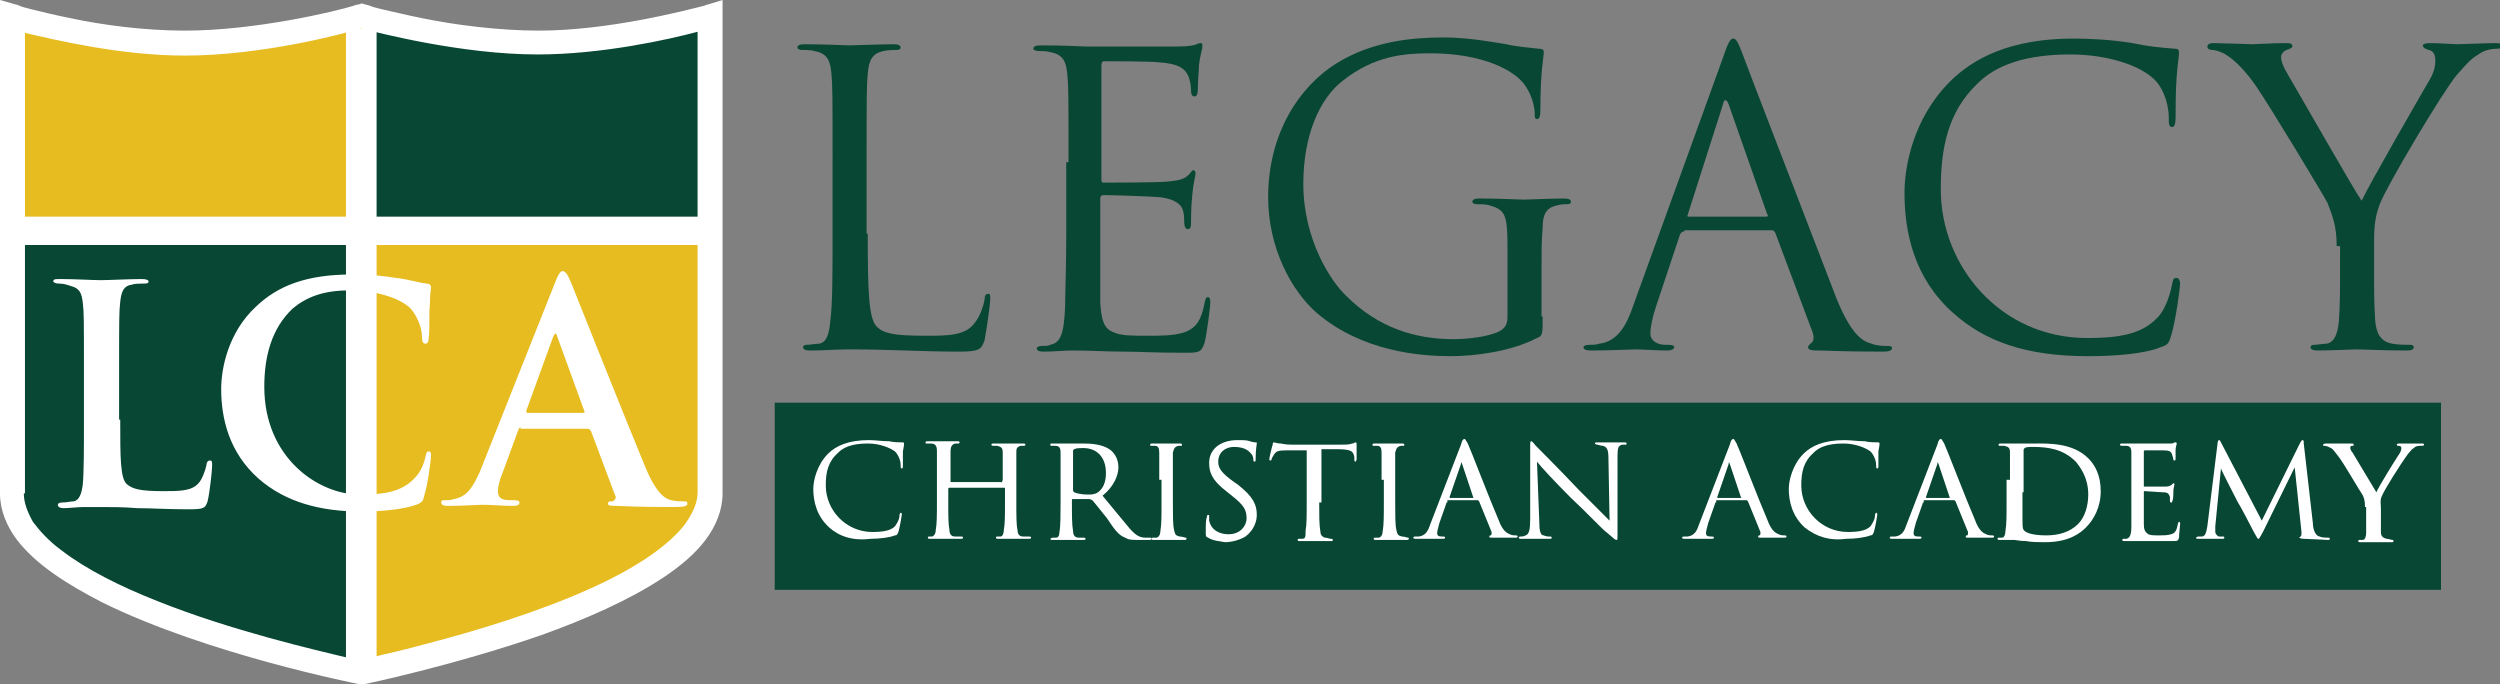 <?xml version="1.0" encoding="utf-8"?>
<!-- Generator: Adobe Illustrator 24.1.0, SVG Export Plug-In . SVG Version: 6.00 Build 0)  -->
<svg version="1.1" id="Layer_1" xmlns="http://www.w3.org/2000/svg" xmlns:xlink="http://www.w3.org/1999/xlink" x="0px" y="0px"
	 viewBox="0 0 220.4 60.3" style="enable-background:new 0 0 220.4 60.3;" xml:space="preserve">
<rect x="0" y="0" width="220.4" height="60.3" fill="#808080" stroke="none"/>
<style type="text/css">
	.st0{fill:#084733;}
	.st1{fill:#E7BC20;}
	.st2{fill:none;stroke:#000000;stroke-width:10.948;}
	.st3{fill:#FFFFFF;}
</style>
<g>
	<g>
		<path class="st0" d="M76.5,20.6c0,5.3,0.1,7.5,0.8,8.2c0.6,0.6,1.5,0.8,4.3,0.8c1.9,0,3.5,0,4.3-1.1c0.5-0.6,0.8-1.5,0.9-2.1
			c0-0.3,0.1-0.5,0.3-0.5c0.2,0,0.2,0.1,0.2,0.5s-0.3,2.5-0.5,3.6c-0.3,0.8-0.4,1-2.3,1c-3.1,0-6.1-0.2-9.6-0.2
			c-1.1,0-2.2,0.1-3.5,0.1c-0.4,0-0.6-0.1-0.6-0.3c0-0.1,0.1-0.2,0.3-0.2c0.3,0,0.8-0.1,1.1-0.1c0.7-0.1,0.9-0.9,1-2
			c0.2-1.5,0.2-4.3,0.2-7.8v-6.3c0-5.6,0-6.6-0.1-7.7c-0.1-1.2-0.4-1.8-1.5-2c-0.3-0.1-0.9-0.1-1.2-0.1c-0.1,0-0.3-0.1-0.3-0.2
			c0-0.2,0.2-0.3,0.6-0.3c1.6,0,3.9,0.1,4,0.1c0.2,0,2.8-0.1,3.9-0.1c0.4,0,0.6,0.1,0.6,0.3c0,0.1-0.1,0.2-0.3,0.2
			c-0.3,0-0.8,0-1.2,0.1c-1,0.2-1.3,0.8-1.4,2c-0.1,1.1-0.1,2.1-0.1,7.7V20.6z"/>
		<path class="st0" d="M94.2,14.3c0-5.6,0-6.6-0.1-7.7c-0.1-1.2-0.4-1.8-1.5-2c-0.3-0.1-0.7-0.1-1-0.1c-0.3,0-0.5-0.1-0.5-0.2
			c0-0.2,0.2-0.3,0.6-0.3c0.8,0,1.8,0,4,0.1c0.3,0,7.4,0,8.2,0c0.8,0,1.4-0.1,1.6-0.2c0.2-0.1,0.3-0.1,0.4-0.1s0.1,0.1,0.1,0.3
			c0,0.3-0.2,0.7-0.3,1.7c0,0.5-0.1,1.2-0.1,2.1c0,0.4-0.1,0.6-0.3,0.6c-0.2,0-0.3-0.2-0.3-0.5c0-0.5-0.1-0.9-0.2-1.2
			c-0.3-0.8-1-1.2-2.6-1.3c-0.6-0.1-4.5-0.1-4.9-0.1c-0.1,0-0.2,0.1-0.2,0.4v9.9c0,0.3,0,0.4,0.2,0.4c0.5,0,4.9,0,5.7-0.1
			c1-0.1,1.4-0.2,1.8-0.6c0.2-0.2,0.3-0.4,0.4-0.4c0.1,0,0.2,0.1,0.2,0.3s-0.2,0.8-0.3,2c-0.1,1.1-0.1,1.9-0.1,2.4
			c0,0.4-0.1,0.5-0.3,0.5c-0.2,0-0.3-0.3-0.3-0.6c0-0.3,0-0.7-0.1-1c-0.1-0.5-0.6-1-1.9-1.2c-1-0.1-4.5-0.2-5.1-0.2
			c-0.2,0-0.3,0.1-0.3,0.3v3.1c0,1.2,0,5.4,0,6.1c0.1,1.5,0.3,2.3,1.2,2.6c0.6,0.3,1.6,0.3,3,0.3c1.1,0,2.3,0,3.2-0.3
			c1.1-0.4,1.5-1.1,1.8-2.6c0.1-0.4,0.1-0.5,0.3-0.5c0.2,0,0.2,0.3,0.2,0.5c0,0.3-0.3,2.7-0.5,3.5c-0.3,0.9-0.5,0.9-1.9,0.9
			c-2.6,0-3.8-0.1-5.2-0.1c-1.4,0-3.1-0.1-4.5-0.1c-0.9,0-1.7,0.1-2.6,0.1c-0.4,0-0.6-0.1-0.6-0.3c0-0.1,0.2-0.2,0.4-0.2
			c0.4,0,0.6,0,0.8-0.1c0.8-0.2,1.2-0.7,1.3-3.4c0-1.4,0.1-3.2,0.1-6.4V14.3z"/>
		<path class="st0" d="M136,27.9c0,1.6,0,1.7-0.5,1.9c-2.3,1.2-5.5,1.6-7.6,1.6c-2.7,0-7.8-0.4-11.8-3.8c-2.2-1.9-4.3-5.7-4.3-10.2
			c0-5.7,2.8-9.8,6-11.8c3.2-2,6.8-2.3,9.5-2.3c2.3,0,4.8,0.5,5.5,0.6c0.8,0.2,2,0.3,2.9,0.4c0.4,0,0.4,0.2,0.4,0.3
			c0,0.5-0.3,1.5-0.3,5.1c0,0.6-0.1,0.8-0.3,0.8c-0.2,0-0.2-0.2-0.2-0.5c0-0.5-0.2-1.5-0.8-2.4c-0.9-1.4-3.8-2.9-8.4-2.9
			c-2.3,0-4.9,0.2-7.7,2.4c-2.1,1.6-3.5,4.9-3.5,9.1c0,5,2.5,8.7,3.8,9.9c2.8,2.8,6.1,3.8,9.4,3.8c1.3,0,3.1-0.2,4.1-0.7
			c0.5-0.3,0.7-0.6,0.7-1.3v-6.1c0-2.9-0.2-3.3-1.6-3.7c-0.3-0.1-0.9-0.1-1.2-0.1c-0.1,0-0.3-0.1-0.3-0.2c0-0.2,0.2-0.3,0.6-0.3
			c1.6,0,3.9,0.1,4,0.1c0.2,0,2.4-0.1,3.5-0.1c0.4,0,0.6,0.1,0.6,0.3c0,0.1-0.1,0.2-0.3,0.2c-0.3,0-0.5,0-0.9,0.1
			c-1,0.2-1.3,0.8-1.3,2c-0.1,1.1-0.1,2.2-0.1,3.7V27.9z"/>
		<path class="st0" d="M148.5,20.4c-0.2,0-0.3,0.1-0.4,0.3L146,27c-0.3,0.9-0.5,1.8-0.5,2.4c0,0.7,0.7,1,1.3,1c0.1,0,0.2,0,0.3,0
			c0.4,0,0.5,0.1,0.5,0.2c0,0.2-0.3,0.3-0.6,0.3c-0.9,0-2.3-0.1-2.7-0.1c-0.4,0-2.4,0.1-4,0.1c-0.5,0-0.7-0.1-0.7-0.3
			c0-0.1,0.2-0.2,0.5-0.2c0.3,0,0.6,0,0.9-0.1c1.6-0.2,2.4-1.6,3-3.4L152,4.8c0.4-1.2,0.6-1.4,0.8-1.4c0.2,0,0.4,0.2,0.8,1.3
			c0.5,1.4,6.2,16.1,8.3,21.6c1.3,3.2,2.3,3.8,3.1,4c0.5,0.2,1.1,0.2,1.4,0.2c0.2,0,0.4,0,0.4,0.2c0,0.2-0.3,0.3-0.7,0.3
			c-0.5,0-3.1,0-5.6-0.1c-0.7,0-1.1,0-1.1-0.3c0-0.1,0.1-0.2,0.2-0.3c0.2-0.1,0.4-0.4,0.2-1l-3.3-8.8c-0.1-0.1-0.1-0.2-0.3-0.2
			H148.5z M155.7,19.1c0.2,0,0.2-0.1,0.1-0.2l-3.4-9.7c-0.2-0.5-0.4-0.5-0.5,0l-3.1,9.7c-0.1,0.2,0,0.2,0.1,0.2H155.7z"/>
		<path class="st0" d="M172.2,27.6c-3.5-3.1-4.3-7.2-4.3-10.6c0-2.4,0.8-6.6,4-9.8c2.1-2.1,5.4-3.8,10.9-3.8c1.4,0,3.4,0.1,5.2,0.4
			c1.4,0.3,2.5,0.4,3.8,0.5c0.3,0,0.3,0.2,0.3,0.4c0,0.3-0.1,0.7-0.2,2c-0.1,1.2-0.1,3.1-0.1,3.7c0,0.5-0.1,0.8-0.3,0.8
			c-0.3,0-0.3-0.3-0.3-0.8c0-1.4-0.6-2.9-1.5-3.6c-1.3-1.1-4-2-7.2-2c-4.8,0-7,1.4-8.2,2.6c-2.6,2.5-3.2,5.7-3.2,9.3
			c0,6.8,5.3,13.1,12.9,13.1c2.7,0,4.8-0.3,6.2-1.8c0.8-0.8,1.2-2.4,1.3-3c0.1-0.4,0.1-0.5,0.4-0.5c0.2,0,0.3,0.3,0.3,0.5
			c0,0.3-0.4,3.4-0.8,4.6c-0.2,0.7-0.3,0.8-0.9,1c-1.4,0.6-4.1,0.8-6.4,0.8C178.6,31.4,175,30.1,172.2,27.6z"/>
		<path class="st0" d="M206,21.7c0-1.9-0.4-2.7-0.8-3.8c-0.3-0.6-5-8.4-6.3-10.3c-0.9-1.3-1.8-2.2-2.4-2.6c-0.5-0.4-1.2-0.6-1.5-0.6
			c-0.2,0-0.4-0.1-0.4-0.3c0-0.1,0.1-0.3,0.5-0.3c0.7,0,3.4,0.1,3.5,0.1c0.3,0,1.6-0.1,3-0.1c0.4,0,0.5,0.1,0.5,0.3
			c0,0.1-0.2,0.2-0.5,0.3c-0.3,0.1-0.5,0.4-0.5,0.6c0,0.4,0.2,0.9,0.5,1.4c0.6,1,5.9,10.3,6.6,11.3c0.7-1.5,5.2-9.3,5.9-10.5
			c0.5-0.8,0.6-1.4,0.6-1.8c0-0.5-0.1-0.9-0.6-1c-0.3-0.1-0.5-0.2-0.5-0.4c0-0.1,0.2-0.2,0.6-0.2c0.9,0,2.1,0.1,2.4,0.1
			c0.2,0,2.8-0.1,3.5-0.1c0.3,0,0.5,0.1,0.5,0.2c0,0.2-0.2,0.3-0.5,0.3c-0.4,0-1.1,0.1-1.6,0.5c-0.7,0.4-1.1,0.9-1.9,1.8
			c-1.2,1.4-6.2,9.8-6.8,11.4c-0.5,1.3-0.5,2.4-0.5,3.6v3.1c0,0.6,0,2.1,0.1,3.6c0.1,1,0.4,1.8,1.5,2c0.5,0.1,1.3,0.1,1.6,0.1
			c0.2,0,0.3,0.1,0.3,0.2c0,0.2-0.2,0.3-0.6,0.3c-2,0-4.2-0.1-4.4-0.1c-0.2,0-2.4,0.1-3.5,0.1c-0.4,0-0.6-0.1-0.6-0.3
			c0-0.1,0.1-0.2,0.3-0.2c0.3,0,0.8-0.1,1.1-0.1c0.7-0.1,1-0.9,1.1-2c0.1-1.5,0.1-3,0.1-3.6V21.7z"/>
	</g>
	<g>
		<path class="st0" d="M31.8,1.5L31.8,1.5c0,0-12.8,5.2-30.1-0.3c0,0-0.4,37.6-0.4,42.8c0,8.4,24.5,13.5,30.9,15.2"/>
		<path class="st1" d="M32.2,59.2c6.4-1.7,30.9-6.8,30.9-15.2c0-5.2-0.4-42.8-0.4-42.8C45.4,6.7,31.8,1.5,31.8,1.5"/>
		<path class="st0" d="M62.9,20.5H32.3v-18c0,0,6.4,1.4,13.7,1.2c7.3-0.1,16.7-2.6,16.7-2.6L62.9,20.5z"/>
		<path class="st1" d="M32.1,20.5H1.6v-18c0,0,6.4,1.4,13.7,1.2C22.6,3.6,32,1.2,32,1.2L32.1,20.5z"/>
		<path class="st2" d="M63.1,46.4"/>
		<g>
			<g>
				<g>
					<polygon class="st3" points="62.4,19.1 33.2,19.1 33.2,2.5 30.5,2.5 30.5,19.1 1,19.1 1,21.6 30.5,21.6 30.5,58.8 33.2,58.8 
						33.2,21.6 62.4,21.6 					"/>
				</g>
			</g>
		</g>
		<path class="st3" d="M10.6,37c0,3.4,0,5.2,0.6,5.7c0.5,0.4,1.1,0.6,3.2,0.6c1.4,0,2.5,0,3.1-0.7c0.3-0.3,0.6-1.1,0.7-1.6
			c0-0.2,0.1-0.4,0.3-0.4c0.2,0,0.2,0.1,0.2,0.5c0,0.3-0.2,2.3-0.4,3.1c-0.2,0.6-0.3,0.7-1.7,0.7c-1.9,0-3.3-0.1-4.5-0.1
			c-1.2-0.1-2.2-0.1-3.2-0.1c-0.3,0-0.9,0-1.5,0c-0.6,0-1.3,0.1-1.8,0.1c-0.3,0-0.5-0.1-0.5-0.3c0-0.1,0.1-0.2,0.4-0.2
			c0.4,0,0.7-0.1,1-0.1c0.5-0.1,0.7-0.7,0.8-1.5c0.1-1.1,0.1-3.2,0.1-5.7v-4.7c0-4,0-4.8-0.1-5.6c-0.1-0.9-0.3-1.3-1.1-1.5
			C5.9,25.1,5.6,25,5.2,25c-0.3,0-0.5-0.1-0.5-0.2c0-0.2,0.2-0.2,0.6-0.2c1.3,0,2.9,0.1,3.6,0.1c0.6,0,2.6-0.1,3.6-0.1
			c0.4,0,0.6,0.1,0.6,0.2c0,0.2-0.2,0.2-0.5,0.2c-0.3,0-0.7,0-1,0.1c-0.7,0.1-0.9,0.6-1,1.5c-0.1,0.9-0.1,1.6-0.1,5.6V37z
			 M22.8,42.2c-2.6-2.3-3.3-5.3-3.3-7.9c0-1.8,0.6-5,3.1-7.3c1.9-1.8,4.4-2.8,8.4-2.8c1.7,0,2.6,0.1,3.9,0.3c1,0.1,1.9,0.4,2.7,0.5
			c0.3,0,0.4,0.2,0.4,0.3c0,0.2-0.1,0.5-0.1,1.5c-0.1,0.9,0,2.3-0.1,2.9c0,0.4-0.1,0.6-0.3,0.6c-0.2,0-0.3-0.2-0.3-0.6
			c0-0.8-0.4-1.8-1-2.5c-0.9-0.9-3-1.6-5.4-1.6c-2.3,0-3.8,0.6-5,1.6c-1.9,1.8-2.5,4.3-2.5,6.9c0,6.3,4.8,9.5,8.4,9.5
			c2.4,0,3.8-0.3,4.9-1.5c0.5-0.5,0.8-1.3,0.9-1.8c0.1-0.4,0.1-0.5,0.3-0.5c0.2,0,0.2,0.2,0.2,0.4c0,0.3-0.3,2.6-0.6,3.5
			c-0.1,0.5-0.2,0.6-0.7,0.8c-1.1,0.4-3.1,0.6-4.8,0.6C28.3,45.1,25.2,44.3,22.8,42.2z M45.9,37.7c-0.1,0-0.2,0.1-0.2,0.2l-1.4,3.8
			c-0.3,0.7-0.4,1.3-0.4,1.6c0,0.5,0.2,0.8,1.1,0.8h0.4c0.3,0,0.4,0.1,0.4,0.2c0,0.2-0.2,0.3-0.5,0.3c-0.9,0-2-0.1-2.8-0.1
			c-0.3,0-1.8,0.1-3.1,0.1c-0.3,0-0.5-0.1-0.5-0.3c0-0.2,0.1-0.2,0.3-0.2c0.2,0,0.6,0,0.8-0.1c1.2-0.2,1.7-1.1,2.3-2.4L48.9,25
			c0.3-0.8,0.5-1.1,0.7-1.1c0.2,0,0.4,0.2,0.7,0.9c0.6,1.5,4.9,12.3,6.6,16.4c1,2.4,1.8,2.8,2.3,2.9c0.4,0.1,0.8,0.1,1.1,0.1
			c0.2,0,0.3,0,0.3,0.2c0,0.2-0.2,0.3-1.2,0.3c-1,0-2.9,0-5-0.1c-0.5,0-0.8,0-0.8-0.2c0-0.2,0.1-0.2,0.4-0.2
			c0.2-0.1,0.4-0.3,0.2-0.6l-2.1-5.6c-0.1-0.1-0.1-0.2-0.3-0.2H45.9z M51.4,36.4c0.1,0,0.2-0.1,0.1-0.2l-2.4-6.6
			c0-0.1-0.1-0.2-0.1-0.2c-0.1,0-0.1,0.1-0.2,0.2l-2.4,6.6c0,0.1,0,0.2,0.1,0.2H51.4z"/>
		<path class="st3" d="M31.6,60.3c0,0-13.3-2.6-22.6-7.2l0,0c-3.1-1.6-5.8-3.3-7.5-5.5l0,0C0.6,46.4,0,45,0,43.5l0,0V0l1.4,0.4
			c0,0,0.1,0,0.3,0.1l0,0c0.2,0.1,0.6,0.2,1,0.3l0,0c0.8,0.2,2,0.5,3.5,0.8l0,0C9,2.2,12.7,2.7,16.3,2.7l0,0
			c6.2,0,13.3-1.7,14.9-2.2l0,0c0.2-0.1,0.4-0.1,0.4-0.1l0,0l0.3-0.1l0.3,0.1c0,0,0.1,0,0.4,0.1l0,0c0.2,0.1,0.6,0.2,1,0.3l0,0
			c0.9,0.2,2.1,0.5,3.6,0.8l0,0c2.9,0.6,6.8,1.1,10.3,1.1l0,0c6.2,0,13-1.8,14.6-2.2l0,0c0.2-0.1,0.3-0.1,0.3-0.1l0,0L63.7,0v43.5
			c0,1.5-0.6,2.9-1.5,4.1l0,0c-0.9,1.2-2.2,2.3-3.7,3.3l0,0c-3,2-6.9,3.7-10.8,5.1l0,0c-7.8,2.7-15.5,4.3-15.5,4.3l0,0l-0.2,0
			L31.6,60.3L31.6,60.3z M31.8,59.3l0.2-1L31.8,59.3L31.8,59.3z M2.1,43.5c0,0.8,0.3,1.6,0.8,2.5l0,0c0.6,0.8,1.4,1.7,2.5,2.5l0,0
			c2.2,1.7,5.2,3.2,8.5,4.5l0,0c6.5,2.6,13.9,4.3,16.8,5l0,0c0.5,0.1,0.9,0.2,1.1,0.2l0,0c0.1,0,0.2,0,0.4-0.1l0,0
			c0.4-0.1,0.9-0.2,1.6-0.4l0,0c1.4-0.3,3.3-0.8,5.5-1.4l0,0c4.4-1.2,10-3,14.4-5.2l0,0c3-1.5,5.4-3.2,6.7-4.9l0,0
			c0.7-1,1.1-1.9,1.1-2.8l0,0V2.8c-2.6,0.7-8.5,2-14.1,2l0,0c-6.7,0-14-1.9-15.6-2.3l0,0C30.3,3,23,4.9,16.3,4.9l0,0
			c-5.7,0-11.5-1.4-14.1-2l0,0V43.5L2.1,43.5z"/>
	</g>
	<rect x="68.3" y="35.5" class="st0" width="146.9" height="16.5"/>
	<g>
		<path class="st3" d="M73.1,46.5c-1.1-1-1.4-2.3-1.4-3.4c0-0.7,0.3-2.1,1.3-3.1c0.7-0.7,1.8-1.2,3.6-1.2c0.6,0,1.1,0.1,1.8,0.1
			c0.4,0.1,0.9,0.1,1.2,0.1c0.1,0,0.1,0.1,0.1,0.1c0,0.1,0,0.2-0.1,0.7c0,0.4,0,1.1,0,1.2c0,0.2,0,0.3-0.1,0.3
			c-0.1,0-0.1-0.1-0.1-0.3c0-0.4-0.2-0.9-0.5-1.2c-0.4-0.3-1.3-0.7-2.4-0.7c-1.5,0-2.2,0.4-2.6,0.8c-0.9,0.8-1.1,1.7-1.1,2.9
			c0,2.2,1.8,4.1,4.1,4.1c0.9,0,1.6-0.1,2-0.5c0.2-0.3,0.4-0.6,0.4-1c0-0.1,0.1-0.2,0.1-0.2c0.1,0,0.1,0.1,0.1,0.2
			c0,0.1-0.2,1.2-0.3,1.5c-0.1,0.2-0.1,0.3-0.3,0.3c-0.5,0.2-1.4,0.3-2.1,0.3C75.2,47.7,74,47.3,73.1,46.5z"/>
		<path class="st3" d="M88.3,42.6C88.3,42.6,88.3,42.6,88.3,42.6l0.1-0.3c0-1.8,0-2.1,0-2.4c0-0.4-0.1-0.5-0.5-0.6
			c-0.1,0-0.2,0-0.3,0c-0.1,0-0.2,0-0.2-0.1c0-0.1,0.1-0.1,0.2-0.1c0.6,0,1.3,0,1.4,0c0.1,0,0.8,0,1.2,0c0.1,0,0.2,0,0.2,0.1
			c0,0,0,0.1-0.1,0.1c-0.1,0-0.2,0-0.3,0c-0.4,0.1-0.4,0.3-0.4,0.6c0,0.4,0,0.7,0,2.4v2c0,1.1,0,2,0.1,2.4c0,0.3,0.1,0.6,0.5,0.6
			c0.2,0,0.3,0,0.5,0c0.1,0,0.2,0,0.2,0.1c0,0.1-0.1,0.1-0.2,0.1c-0.7,0-1.4,0-1.5,0c-0.1,0-0.8,0-1.2,0c-0.1,0-0.2,0-0.2-0.1
			c0,0,0-0.1,0.1-0.1s0.2,0,0.3,0c0.2,0,0.3-0.3,0.3-0.6c0.1-0.5,0.1-1.3,0.1-2.4v-1.2c0-0.1,0-0.1-0.1-0.1h-4.8c0,0-0.1,0-0.1,0.1
			v1.2c0,1.1,0,1.9,0.1,2.4c0,0.3,0.1,0.6,0.5,0.6c0.2,0,0.4,0,0.5,0c0.1,0,0.2,0,0.2,0.1c0,0.1-0.1,0.1-0.2,0.1c-0.7,0-1.5,0-1.5,0
			c0,0-0.9,0-1.2,0c-0.1,0-0.2,0-0.2-0.1c0,0,0-0.1,0.1-0.1c0.1,0,0.2,0,0.3,0c0.2-0.1,0.3-0.3,0.3-0.6c0.1-0.5,0.1-1.4,0.1-2.5v-2
			c0-1.8,0-2.1,0-2.5c0-0.3-0.1-0.6-0.5-0.6c-0.1,0-0.3,0-0.4,0c-0.1,0-0.1,0-0.1-0.1c0-0.1,0.1-0.1,0.2-0.1c0.6,0,1.2,0,1.4,0
			c0.1,0,0.8,0,1.2,0c0.1,0,0.2,0,0.2,0.1c0,0.1-0.1,0.1-0.1,0.1c-0.1,0-0.1,0-0.3,0c-0.3,0.1-0.4,0.3-0.4,0.7c0,0.4,0,0.7,0,2.4
			v0.2c0,0.1,0,0.1,0.1,0.1H88.3z"/>
		<path class="st3" d="M93.5,42.3c0-1.8,0-2.1,0-2.4c0-0.4-0.1-0.6-0.5-0.6c-0.1,0-0.2,0-0.3,0c-0.1,0-0.1,0-0.1-0.1
			c0-0.1,0-0.1,0.2-0.1c0.6,0,1.4,0,1.4,0c0.1,0,1,0,1.4,0c0.7,0,1.6,0.1,2.2,0.5c0.3,0.2,0.8,0.7,0.8,1.6c0,0.7-0.4,1.7-1.4,2.5
			c1,1.2,1.8,2.2,2.4,2.9c0.6,0.7,1,0.8,1.4,0.8c0.1,0,0.4,0,0.4,0c0.1,0,0.1,0,0.1,0.1c0,0.1-0.1,0.1-0.2,0.1h-0.9
			c-0.6,0-0.9,0-1.2-0.2c-0.6-0.2-1-0.8-1.6-1.7c-0.5-0.6-1.1-1.4-1.3-1.6C96.1,44,96.1,44,96,44l-1.4,0c-0.1,0-0.1,0-0.1,0.1v0.2
			c0,1.1,0,2,0.1,2.5c0,0.3,0.1,0.6,0.5,0.6c0.1,0,0.3,0,0.4,0c0.1,0,0.2,0,0.2,0.1c0,0.1-0.1,0.1-0.2,0.1c-0.7,0-1.4,0-1.5,0
			c-0.2,0-0.8,0-1.2,0c-0.1,0-0.2,0-0.2-0.1c0,0,0.1-0.1,0.2-0.1c0.1,0,0.2,0,0.3,0c0.2,0,0.3-0.2,0.3-0.5c0.1-0.5,0.1-1.6,0.1-2.6
			V42.3z M94.6,43.2c0,0.1,0,0.1,0.1,0.2c0.2,0.1,0.7,0.2,1.2,0.2c0.3,0,0.6,0,0.9-0.2c0.4-0.3,0.7-0.8,0.7-1.7c0-1.4-0.8-2.2-2-2.2
			c-0.3,0-0.6,0-0.8,0.1c0,0-0.1,0.1-0.1,0.1V43.2z"/>
		<path class="st3" d="M102.2,42.3c0-1.8,0-2.1,0-2.4c0-0.4-0.1-0.6-0.4-0.6c-0.1,0-0.2,0-0.3,0c-0.1,0-0.1,0-0.1-0.1
			c0-0.1,0.1-0.1,0.2-0.1c0.4,0,1.2,0,1.2,0c0.1,0,0.8,0,1.2,0c0.1,0,0.2,0,0.2,0.1c0,0.1,0,0.1-0.1,0.1c-0.1,0-0.1,0-0.2,0
			c-0.4,0.1-0.4,0.3-0.5,0.6c0,0.4,0,0.7,0,2.4v2c0,1,0,2,0.1,2.4c0.1,0.4,0.1,0.5,0.5,0.6c0.2,0,0.5,0.1,0.5,0.1
			c0.1,0,0.1,0,0.1,0.1c0,0.1-0.1,0.1-0.2,0.1c-0.7,0-1.4,0-1.5,0c0,0-0.8,0-1.2,0c-0.1,0-0.2,0-0.2-0.1c0-0.1,0.1-0.1,0.2-0.1
			c0.1,0,0.2,0,0.3,0c0.2-0.1,0.3-0.3,0.3-0.6c0.1-0.5,0.1-1.4,0.1-2.4V42.3z"/>
		<path class="st3" d="M106.5,47.4c-0.2-0.1-0.2-0.1-0.2-0.5c0-0.6,0-1.1,0.1-1.3c0-0.1,0-0.2,0.1-0.2c0.1,0,0.1,0,0.1,0.1
			c0,0.1,0,0.2,0,0.4c0.2,0.9,1,1.2,1.7,1.2c1.1,0,1.6-0.8,1.6-1.4c0-0.8-0.3-1.2-1.3-2l-0.5-0.4c-1.3-1-1.5-1.7-1.5-2.5
			c0-1.2,1-2,2.5-2c0.5,0,0.8,0,1.1,0.1c0.3,0.1,0.4,0.1,0.5,0.1c0.1,0,0.1,0,0.1,0.1c0,0.1-0.1,0.5-0.1,1.3c0,0.2,0,0.3-0.1,0.3
			c-0.1,0-0.1-0.1-0.1-0.1c0-0.1,0-0.4-0.2-0.6c-0.1-0.1-0.4-0.6-1.5-0.6c-0.8,0-1.4,0.5-1.4,1.3c0,0.6,0.3,1,1.4,1.8l0.3,0.2
			c1.4,1.1,1.7,1.8,1.7,2.7c0,0.5-0.2,1.3-1,1.9c-0.5,0.3-1.2,0.5-1.8,0.5C107.5,47.7,107,47.7,106.5,47.4z"/>
		<path class="st3" d="M116.3,44.3c0,1,0,2,0.1,2.5c0,0.3,0.1,0.5,0.4,0.6c0.2,0,0.4,0.1,0.5,0.1c0.1,0,0.2,0,0.2,0.1
			c0,0.1,0,0.1-0.2,0.1c-0.7,0-1.5,0-1.5,0c-0.1,0-0.8,0-1.2,0c-0.1,0-0.2,0-0.2-0.1c0,0,0-0.1,0.1-0.1c0.1,0,0.2,0,0.3,0
			c0.3,0,0.3-0.2,0.3-0.7c0.1-0.5,0.1-1.4,0.1-2.4v-4.7c-0.4,0-1.1,0-1.7,0c-0.9,0-1,0.1-1.2,0.4c-0.1,0.2-0.2,0.3-0.2,0.4
			c0,0.1-0.1,0.1-0.1,0.1c-0.1,0-0.1-0.1-0.1-0.1c0-0.1,0.2-1,0.3-1.3c0-0.2,0.1-0.2,0.1-0.2c0.1,0,0.3,0.1,0.6,0.1
			c0.5,0.1,0.8,0.1,0.9,0.1h4.4c0.4,0,0.8,0,1-0.1c0.2,0,0.2-0.1,0.3-0.1c0.1,0,0.1,0.1,0.1,0.1c0,0.4,0,1.3,0,1.4
			c0,0.1-0.1,0.2-0.1,0.2c-0.1,0-0.1-0.1-0.1-0.2c0,0,0-0.1,0-0.2c-0.1-0.5-0.2-0.7-1.6-0.7c-0.5,0-0.9,0-1.3,0V44.3z"/>
		<path class="st3" d="M121.8,42.3c0-1.8,0-2.1,0-2.4c0-0.4-0.1-0.6-0.4-0.6c-0.1,0-0.2,0-0.3,0c-0.1,0-0.1,0-0.1-0.1
			c0-0.1,0.1-0.1,0.2-0.1c0.4,0,1.2,0,1.2,0c0.1,0,0.8,0,1.2,0c0.1,0,0.2,0,0.2,0.1c0,0.1,0,0.1-0.1,0.1c-0.1,0-0.1,0-0.2,0
			c-0.4,0.1-0.4,0.3-0.5,0.6c0,0.4,0,0.7,0,2.4v2c0,1,0,2,0.1,2.4c0.1,0.4,0.1,0.5,0.5,0.6c0.2,0,0.5,0.1,0.5,0.1
			c0.1,0,0.1,0,0.1,0.1c0,0.1-0.1,0.1-0.2,0.1c-0.7,0-1.4,0-1.5,0c0,0-0.8,0-1.2,0c-0.1,0-0.2,0-0.2-0.1c0-0.1,0.1-0.1,0.2-0.1
			c0.1,0,0.2,0,0.3,0c0.2-0.1,0.3-0.3,0.3-0.6c0.1-0.5,0.1-1.4,0.1-2.4V42.3z"/>
		<path class="st3" d="M127.6,44.3c-0.1,0-0.1,0-0.1,0.1l-0.6,1.7c-0.1,0.4-0.2,0.7-0.2,0.9c0,0.2,0.1,0.3,0.4,0.3c0,0,0.1,0,0.1,0
			c0.1,0,0.2,0,0.2,0.1c0,0.1-0.1,0.1-0.2,0.1c-0.3,0-0.9,0-1.1,0c-0.1,0-0.7,0-1.3,0c-0.1,0-0.2,0-0.2-0.1c0-0.1,0.1-0.1,0.2-0.1
			c0.1,0,0.2,0,0.3,0c0.6-0.1,0.8-0.5,1-1.1l2.7-7c0.1-0.4,0.2-0.5,0.3-0.5c0.1,0,0.1,0.1,0.3,0.4c0.2,0.4,2,5.1,2.7,6.7
			c0.4,1.1,0.8,1.2,1,1.3c0.2,0.1,0.4,0.1,0.5,0.1c0.1,0,0.2,0,0.2,0.1c0,0.1-0.1,0.1-0.2,0.1c-0.1,0-1.1,0-2,0
			c-0.3,0-0.3,0-0.3-0.1c0,0,0-0.1,0.1-0.1c0.1,0,0.1-0.1,0.1-0.3l-1.1-2.7c0,0-0.1-0.1-0.1-0.1H127.6z M129.9,43.9
			C129.9,43.9,129.9,43.8,129.9,43.9l-1-3c-0.1-0.2-0.1-0.2-0.1,0l-1,2.9c0,0.1,0,0.1,0,0.1H129.9z"/>
		<path class="st3" d="M134.9,39.4c0-0.4,0-0.5,0.1-0.5c0.1,0,0.3,0.3,0.4,0.4c0.1,0.1,2,2,3.8,3.9c1,1,2.4,2.4,2.7,2.7l-0.1-5.5
			c0-0.7-0.1-1-0.5-1.1c-0.2,0-0.4-0.1-0.5-0.1c-0.1,0-0.2-0.1-0.2-0.1c0-0.1,0.1-0.1,0.2-0.1c0.6,0,1.1,0,1.3,0c0.1,0,0.5,0,1.1,0
			c0.1,0,0.2,0,0.2,0.1c0,0.1,0,0.1-0.1,0.1c-0.1,0-0.2,0-0.3,0c-0.3,0.1-0.4,0.2-0.4,1l0,6.7c0,0.7,0,0.7-0.1,0.7s-0.2-0.1-0.9-0.7
			c-0.1,0-1.9-1.9-3.1-3c-1.4-1.4-2.7-2.8-3-3.2l0.2,5.2c0,0.9,0.1,1.3,0.4,1.3c0.2,0.1,0.4,0.1,0.5,0.1s0.2,0,0.2,0.1
			c0,0.1-0.1,0.1-0.2,0.1c-0.7,0-1.2,0-1.3,0c-0.1,0-0.6,0-1.2,0c-0.1,0-0.2,0-0.2-0.1c0-0.1,0.1-0.1,0.2-0.1c0.1,0,0.2,0,0.4-0.1
			c0.3-0.1,0.4-0.5,0.4-1.4C134.9,39.6,134.9,41.6,134.9,39.4z"/>
		<path class="st3" d="M151.3,44.3c-0.1,0-0.1,0-0.1,0.1l-0.6,1.7c-0.1,0.4-0.2,0.7-0.2,0.9c0,0.2,0.1,0.3,0.4,0.3c0,0,0.1,0,0.1,0
			c0.1,0,0.2,0,0.2,0.1c0,0.1-0.1,0.1-0.2,0.1c-0.3,0-0.9,0-1.1,0c-0.1,0-0.7,0-1.3,0c-0.1,0-0.2,0-0.2-0.1c0-0.1,0.1-0.1,0.2-0.1
			c0.1,0,0.2,0,0.3,0c0.6-0.1,0.8-0.5,1-1.1l2.7-7c0.1-0.4,0.2-0.5,0.3-0.5c0.1,0,0.1,0.1,0.3,0.4c0.2,0.4,2,5.1,2.7,6.7
			c0.4,1.1,0.8,1.2,1,1.3c0.2,0.1,0.4,0.1,0.5,0.1s0.2,0,0.2,0.1c0,0.1-0.1,0.1-0.2,0.1c-0.1,0-1.1,0-2,0c-0.3,0-0.3,0-0.3-0.1
			c0,0,0-0.1,0.1-0.1c0.1,0,0.1-0.1,0.1-0.3l-1.1-2.7c0,0-0.1-0.1-0.1-0.1H151.3z M153.5,43.9C153.6,43.9,153.6,43.8,153.5,43.9
			l-1-3c-0.1-0.2-0.1-0.2-0.1,0l-1,2.9c0,0.1,0,0.1,0,0.1H153.5z"/>
		<path class="st3" d="M159.1,46.5c-1.1-1-1.4-2.3-1.4-3.4c0-0.7,0.3-2.1,1.3-3.1c0.7-0.7,1.8-1.2,3.6-1.2c0.6,0,1.1,0.1,1.8,0.1
			c0.4,0.1,0.9,0.1,1.2,0.1c0.1,0,0.1,0.1,0.1,0.1c0,0.1,0,0.2-0.1,0.7c0,0.4,0,1.1,0,1.2c0,0.2,0,0.3-0.1,0.3
			c-0.1,0-0.1-0.1-0.1-0.3c0-0.4-0.2-0.9-0.5-1.2c-0.4-0.3-1.3-0.7-2.4-0.7c-1.5,0-2.2,0.4-2.6,0.8c-0.9,0.8-1.1,1.7-1.1,2.9
			c0,2.2,1.8,4.1,4.1,4.1c0.9,0,1.6-0.1,2-0.5c0.2-0.3,0.4-0.6,0.4-1c0-0.1,0.1-0.2,0.1-0.2c0.1,0,0.1,0.1,0.1,0.2
			c0,0.1-0.2,1.2-0.3,1.5c-0.1,0.2-0.1,0.3-0.3,0.3c-0.5,0.2-1.4,0.3-2.1,0.3C161.3,47.7,160.1,47.3,159.1,46.5z"/>
		<path class="st3" d="M169.6,44.3c-0.1,0-0.1,0-0.1,0.1l-0.6,1.7c-0.1,0.4-0.2,0.7-0.2,0.9c0,0.2,0.1,0.3,0.4,0.3c0,0,0.1,0,0.1,0
			c0.1,0,0.2,0,0.2,0.1c0,0.1-0.1,0.1-0.2,0.1c-0.3,0-0.9,0-1.1,0c-0.1,0-0.7,0-1.3,0c-0.1,0-0.2,0-0.2-0.1c0-0.1,0.1-0.1,0.2-0.1
			c0.1,0,0.2,0,0.3,0c0.6-0.1,0.8-0.5,1-1.1l2.7-7c0.1-0.4,0.2-0.5,0.3-0.5c0.1,0,0.1,0.1,0.3,0.4c0.2,0.4,2,5.1,2.7,6.7
			c0.4,1.1,0.8,1.2,1,1.3c0.2,0.1,0.4,0.1,0.5,0.1s0.2,0,0.2,0.1c0,0.1-0.1,0.1-0.2,0.1c-0.1,0-1.1,0-2,0c-0.3,0-0.3,0-0.3-0.1
			c0,0,0-0.1,0.1-0.1c0.1,0,0.1-0.1,0.1-0.3l-1.1-2.7c0,0-0.1-0.1-0.1-0.1H169.6z M171.9,43.9C171.9,43.9,171.9,43.8,171.9,43.9
			l-1-3c-0.1-0.2-0.1-0.2-0.1,0l-1,2.9c0,0.1,0,0.1,0,0.1H171.9z"/>
		<path class="st3" d="M177.2,42.3c0-1.8,0-2.1,0-2.4c0-0.4-0.1-0.5-0.5-0.6c-0.1,0-0.3,0-0.4,0c-0.1,0-0.1,0-0.1-0.1
			c0-0.1,0.1-0.1,0.2-0.1c0.5,0,1.4,0,1.4,0c0.1,0,0.8,0,1.5,0c1.2,0,3.4-0.1,4.8,1.3c0.6,0.6,1.1,1.5,1.1,2.9
			c0,1.4-0.6,2.5-1.3,3.2c-0.5,0.5-1.5,1.3-3.6,1.3c-0.5,0-1.2,0-1.7-0.1c-0.5,0-0.9-0.1-1-0.1c0,0-0.2,0-0.5,0c-0.3,0-0.6,0-0.8,0
			c-0.1,0-0.2,0-0.2-0.1c0,0,0-0.1,0.1-0.1c0.1,0,0.2,0,0.3,0c0.2,0,0.3-0.3,0.3-0.6c0.1-0.5,0.1-1.4,0.1-2.5V42.3z M178.3,43.4
			c0,1.2,0,2.2,0,2.4c0,0.4,0,0.8,0.1,0.9c0.1,0.2,0.6,0.5,2,0.5c1.1,0,2.1-0.3,2.8-1c0.6-0.6,0.9-1.6,0.9-2.6
			c0-1.5-0.7-2.4-1.1-2.9c-1.1-1.1-2.4-1.3-3.8-1.3c-0.2,0-0.6,0-0.7,0.1c-0.1,0.1-0.1,0.1-0.1,0.2c0,0.4,0,1.5,0,2.3V43.4z"/>
		<path class="st3" d="M187.9,42.3c0-1.7,0-2.1,0-2.4c0-0.4-0.1-0.6-0.5-0.6c-0.1,0-0.2,0-0.3,0c-0.1,0-0.2,0-0.2-0.1
			c0-0.1,0.1-0.1,0.2-0.1c0.3,0,0.6,0,1.4,0c0.1,0,2.4,0,2.7,0c0.3,0,0.4,0,0.5-0.1c0.1,0,0.1,0,0.1,0c0,0,0.1,0,0.1,0.1
			c0,0.1-0.1,0.3-0.1,0.6c0,0.2,0,0.4,0,0.7c0,0.1,0,0.2-0.1,0.2c-0.1,0-0.1-0.1-0.1-0.1c0-0.2-0.1-0.3-0.1-0.4
			c-0.1-0.3-0.2-0.4-0.9-0.4c-0.2,0-1.5,0-1.5,0c0,0-0.1,0-0.1,0.1v3c0,0.1,0,0.1,0.1,0.1c0.2,0,1.5,0,1.8,0c0.3,0,0.5-0.1,0.6-0.2
			c0.1-0.1,0.1-0.1,0.1-0.1c0,0,0.1,0,0.1,0.1s-0.1,0.3-0.1,0.7c0,0.4,0,0.6-0.1,0.8c0,0.1,0,0.1-0.1,0.1c-0.1,0-0.1-0.1-0.1-0.2
			c0-0.1,0-0.2,0-0.3c-0.1-0.2-0.1-0.4-0.6-0.4c-0.3,0-1.4-0.1-1.6-0.1c-0.1,0-0.1,0-0.1,0.1v1c0,0.4,0,1.6,0,1.8
			c0,0.5,0.1,0.7,0.4,0.9c0.2,0.1,0.5,0.1,1,0.1c0.3,0,0.7,0,1-0.1c0.4-0.1,0.5-0.4,0.6-0.9c0-0.1,0.1-0.2,0.1-0.2
			c0.1,0,0.1,0.1,0.1,0.2c0,0.1-0.1,0.9-0.1,1.2c-0.1,0.3-0.1,0.3-0.6,0.3c-0.9,0-1.3,0-1.7,0c-0.5,0-1.1,0-1.6,0
			c-0.3,0-0.6,0-0.9,0c-0.1,0-0.2,0-0.2-0.1c0-0.1,0.1-0.1,0.1-0.1c0.1,0,0.2,0,0.3,0c0.2-0.1,0.4-0.2,0.4-1.1c0-0.5,0-1,0-2V42.3z"
			/>
		<path class="st3" d="M203.9,46.1c0,0.3,0.1,1.1,0.6,1.2c0.2,0.1,0.5,0.1,0.7,0.1c0.1,0,0.2,0,0.2,0.1c0,0.1-0.1,0.1-0.2,0.1
			c-0.2,0-1.7-0.1-2.1-0.1c-0.3,0-0.4-0.1-0.4-0.1c0,0,0.1-0.1,0.1-0.1c0.1,0,0.1-0.2,0.1-0.4l-0.6-5.7l-2.8,5.7
			c-0.3,0.5-0.3,0.6-0.4,0.6c-0.1,0-0.1-0.1-0.4-0.6c-0.2-0.4-1.3-2.5-1.4-2.6c-0.1-0.2-1.4-2.7-1.5-3l-0.5,5.1c0,0.2,0,0.3,0,0.5
			c0,0.1,0.1,0.3,0.3,0.4c0.1,0,0.2,0,0.4,0c0.1,0,0.1,0.1,0.1,0.1c0,0.1-0.1,0.1-0.2,0.1c-0.4,0-1,0-1.1,0c-0.1,0-0.7,0-1,0
			c-0.1,0-0.2,0-0.2-0.1c0,0,0.1-0.1,0.2-0.1c0.1,0,0.1,0,0.3,0c0.3,0,0.4-0.3,0.5-0.9l0.9-7.3c0-0.2,0.1-0.3,0.1-0.3
			c0.1,0,0.1,0,0.2,0.2l3.6,6.9l3.4-6.9c0.1-0.1,0.1-0.2,0.2-0.2c0.1,0,0.1,0.1,0.1,0.3L203.9,46.1z"/>
		<path class="st3" d="M208.5,44.7c0-0.6-0.1-0.9-0.3-1.2c-0.1-0.1-1.6-2.7-2-3.2c-0.4-0.5-0.5-0.7-0.7-0.8
			c-0.2-0.1-0.4-0.2-0.6-0.2c-0.1,0-0.1,0-0.1-0.1c0,0,0.1-0.1,0.2-0.1c0.2,0,1.2,0,1.3,0c0.1,0,0.5,0,1,0c0.1,0,0.2,0,0.2,0.1
			c0,0.1,0,0.1-0.1,0.1c-0.2,0-0.2,0.1-0.2,0.2c0,0.1,0.1,0.3,0.2,0.4c0.2,0.3,1.9,3.2,2.1,3.5c0.2-0.5,1.7-2.9,1.9-3.2
			c0.3-0.4,0.3-0.6,0.3-0.7c0-0.2-0.2-0.2-0.3-0.2c-0.1,0-0.1-0.1-0.1-0.1c0,0,0-0.1,0.2-0.1c0.3,0,0.6,0,0.8,0c0.2,0,0.9,0,1.2,0
			c0.1,0,0.2,0,0.2,0.1c0,0.1-0.1,0.1-0.2,0.1c-0.3,0-0.5,0-0.7,0.2c-0.2,0.1-0.3,0.3-0.5,0.5c-0.8,1.1-2.1,3.2-2.3,3.7
			c-0.2,0.4-0.1,0.7-0.1,1.1v1c0,0.1,0,0.6,0,1.1c0,0.3,0.1,0.5,0.5,0.6c0.2,0,0.4,0.1,0.5,0.1c0.1,0,0.1,0,0.1,0.1
			c0,0.1,0,0.1-0.2,0.1c-0.7,0-1.5,0-1.5,0c0,0-0.8,0-1.2,0c-0.1,0-0.2,0-0.2-0.1c0,0,0-0.1,0.1-0.1c0.1,0,0.2,0,0.3,0
			c0.2,0,0.3-0.3,0.3-0.6c0-0.5,0-1,0-1.1V44.7z"/>
	</g>
</g>
</svg>
